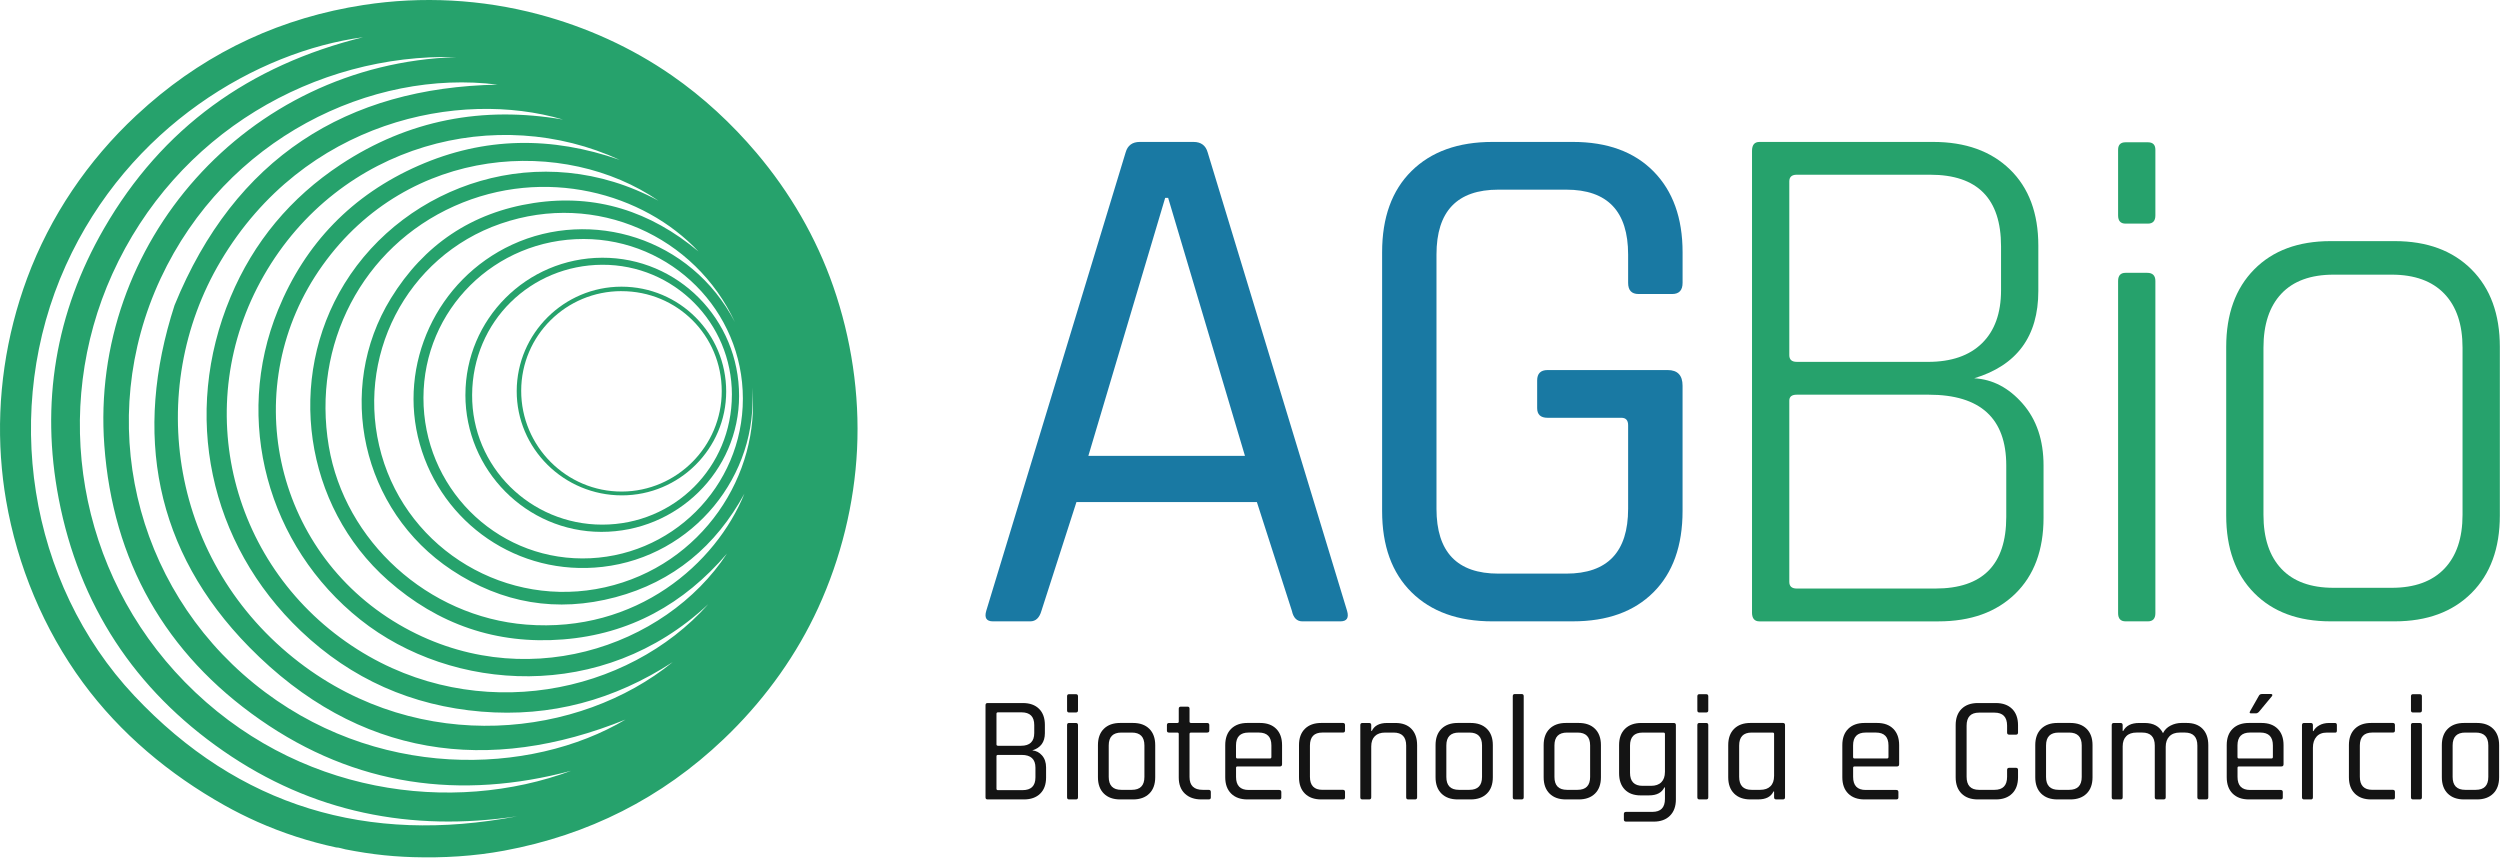 <?xml version="1.0" encoding="UTF-8"?>
<svg xmlns="http://www.w3.org/2000/svg" width="355" height="122" viewBox="0 0 355 122" fill="none">
  <path d="M139.943 113.222V100.129C139.943 99.931 140.043 99.832 140.24 99.832H145.244C146.223 99.832 146.99 100.104 147.542 100.65C148.097 101.196 148.373 101.96 148.373 102.94V104.11C148.373 105.375 147.776 106.19 146.584 106.557C147.124 106.6 147.585 106.836 147.967 107.27C148.349 107.703 148.543 108.274 148.543 108.983V110.411C148.543 111.391 148.264 112.155 147.703 112.701C147.142 113.247 146.372 113.519 145.392 113.519H140.24C140.04 113.519 139.943 113.419 139.943 113.222ZM141.711 105.899H144.989C146.238 105.899 146.863 105.296 146.863 104.089V102.961C146.863 101.754 146.26 101.151 145.053 101.151H141.711C141.569 101.151 141.499 101.22 141.499 101.363V105.705C141.499 105.832 141.569 105.896 141.711 105.896V105.899ZM141.711 112.2H145.201C146.42 112.2 147.033 111.597 147.033 110.39V109.007C147.033 107.8 146.381 107.197 145.074 107.197H141.711C141.569 107.197 141.499 107.261 141.499 107.388V111.988C141.499 112.131 141.569 112.2 141.711 112.2Z" fill="#141414"></path>
  <path d="M151.524 100.874V98.873C151.524 98.676 151.615 98.576 151.8 98.576H152.779C152.979 98.576 153.076 98.676 153.076 98.873V100.874C153.076 101.074 152.976 101.171 152.779 101.171H151.8C151.615 101.171 151.524 101.071 151.524 100.874ZM151.524 113.222V102.961C151.524 102.763 151.615 102.663 151.8 102.663H152.779C152.979 102.663 153.076 102.763 153.076 102.961V113.222C153.076 113.422 152.976 113.519 152.779 113.519H151.821C151.621 113.519 151.524 113.419 151.524 113.222Z" fill="#141414"></path>
  <path d="M160.89 113.519H159.059C158.079 113.519 157.309 113.243 156.748 112.688C156.187 112.133 155.908 111.36 155.908 110.368V105.811C155.908 104.819 156.187 104.043 156.748 103.491C157.309 102.939 158.079 102.66 159.059 102.66H160.89C161.87 102.66 162.64 102.936 163.201 103.491C163.762 104.046 164.041 104.819 164.041 105.811V110.368C164.041 111.363 163.762 112.136 163.201 112.688C162.64 113.24 161.87 113.519 160.89 113.519ZM159.229 112.157H160.718C161.909 112.157 162.507 111.548 162.507 110.326V105.856C162.507 104.634 161.909 104.025 160.718 104.025H159.229C158.037 104.025 157.44 104.634 157.44 105.856V110.326C157.44 111.548 158.037 112.157 159.229 112.157Z" fill="#141414"></path>
  <path d="M167.171 104.025H166C165.8 104.025 165.703 103.934 165.703 103.749V102.961C165.703 102.764 165.803 102.664 166 102.664H167.171C167.313 102.664 167.383 102.6 167.383 102.473V100.641C167.383 100.444 167.483 100.344 167.68 100.344H168.638C168.823 100.344 168.914 100.444 168.914 100.641V102.473C168.914 102.6 168.993 102.664 169.148 102.664H171.404C171.616 102.664 171.722 102.764 171.722 102.961V103.749C171.722 103.934 171.616 104.025 171.404 104.025H169.148C168.99 104.025 168.914 104.089 168.914 104.216V110.348C168.914 111.554 169.539 112.158 170.788 112.158H171.619C171.831 112.158 171.937 112.258 171.937 112.455V113.243C171.937 113.428 171.831 113.519 171.619 113.519H170.597C169.618 113.519 168.838 113.246 168.256 112.701C167.674 112.155 167.383 111.391 167.383 110.411V104.216C167.383 104.089 167.31 104.025 167.171 104.025Z" fill="#141414"></path>
  <path d="M181.647 113.519H177.134C176.155 113.519 175.385 113.243 174.824 112.688C174.263 112.133 173.984 111.36 173.984 110.368V105.811C173.984 104.819 174.263 104.043 174.824 103.491C175.385 102.939 176.155 102.66 177.134 102.66H178.924C179.903 102.66 180.67 102.936 181.222 103.491C181.777 104.046 182.053 104.819 182.053 105.811V108.515C182.053 108.728 181.953 108.834 181.756 108.834H175.731C175.588 108.834 175.518 108.898 175.518 109.025V110.323C175.518 111.557 176.116 112.175 177.307 112.175H181.65C181.85 112.175 181.947 112.276 181.947 112.473V113.24C181.947 113.425 181.847 113.516 181.65 113.516L181.647 113.519ZM175.727 107.706H180.325C180.467 107.706 180.537 107.636 180.537 107.494V105.853C180.537 104.631 179.939 104.022 178.748 104.022H177.301C176.11 104.022 175.512 104.631 175.512 105.853V107.494C175.512 107.636 175.582 107.706 175.724 107.706H175.727Z" fill="#141414"></path>
  <path d="M190.993 112.454V113.243C190.993 113.428 190.893 113.519 190.696 113.519H187.609C186.629 113.519 185.859 113.243 185.298 112.688C184.737 112.133 184.458 111.36 184.458 110.368V105.811C184.458 104.819 184.737 104.043 185.298 103.491C185.859 102.939 186.629 102.66 187.609 102.66H190.696C190.893 102.66 190.993 102.76 190.993 102.957V103.746C190.993 103.931 190.893 104.022 190.696 104.022H187.778C186.599 104.022 186.011 104.64 186.011 105.874V110.302C186.011 111.536 186.599 112.154 187.778 112.154H190.696C190.893 112.154 190.993 112.254 190.993 112.451V112.454Z" fill="#141414"></path>
  <path d="M194.419 113.519H193.461C193.261 113.519 193.164 113.419 193.164 113.222V102.961C193.164 102.764 193.264 102.663 193.461 102.663H194.419C194.619 102.663 194.716 102.764 194.716 102.961V103.791H194.801C195.156 103.039 195.881 102.663 196.972 102.663H198.164C199.128 102.663 199.88 102.939 200.42 103.494C200.96 104.049 201.23 104.822 201.23 105.814V113.222C201.23 113.422 201.13 113.519 200.932 113.519H199.974C199.774 113.519 199.677 113.419 199.677 113.222V105.878C199.677 104.644 199.08 104.025 197.888 104.025H196.696C196.056 104.025 195.568 104.195 195.229 104.537C194.889 104.877 194.716 105.359 194.716 105.984V113.222C194.716 113.422 194.616 113.519 194.419 113.519Z" fill="#141414"></path>
  <path d="M208.832 113.519H207C206.021 113.519 205.25 113.243 204.689 112.688C204.128 112.133 203.849 111.36 203.849 110.368V105.811C203.849 104.819 204.128 104.043 204.689 103.491C205.25 102.939 206.021 102.66 207 102.66H208.832C209.811 102.66 210.581 102.936 211.142 103.491C211.703 104.046 211.982 104.819 211.982 105.811V110.368C211.982 111.363 211.703 112.136 211.142 112.688C210.581 113.24 209.811 113.519 208.832 113.519ZM207.17 112.157H208.659C209.85 112.157 210.448 111.548 210.448 110.326V105.856C210.448 104.634 209.85 104.025 208.659 104.025H207.17C205.978 104.025 205.381 104.634 205.381 105.856V110.326C205.381 111.548 205.978 112.157 207.17 112.157Z" fill="#141414"></path>
  <path d="M216.07 113.518H215.112C214.911 113.518 214.814 113.418 214.814 113.221V98.851C214.814 98.651 214.915 98.554 215.112 98.554H216.07C216.27 98.554 216.367 98.654 216.367 98.851V113.221C216.367 113.421 216.267 113.518 216.07 113.518Z" fill="#141414"></path>
  <path d="M224.182 113.519H222.35C221.371 113.519 220.6 113.243 220.039 112.688C219.478 112.133 219.199 111.36 219.199 110.368V105.811C219.199 104.819 219.478 104.043 220.039 103.491C220.6 102.939 221.371 102.66 222.35 102.66H224.182C225.161 102.66 225.931 102.936 226.492 103.491C227.053 104.046 227.332 104.819 227.332 105.811V110.368C227.332 111.363 227.053 112.136 226.492 112.688C225.931 113.24 225.161 113.519 224.182 113.519ZM222.52 112.157H224.009C225.2 112.157 225.798 111.548 225.798 110.326V105.856C225.798 104.634 225.2 104.025 224.009 104.025H222.52C221.328 104.025 220.731 104.634 220.731 105.856V110.326C220.731 111.548 221.328 112.157 222.52 112.157Z" fill="#141414"></path>
  <path d="M234.167 112.946H232.975C232.011 112.946 231.259 112.67 230.719 112.115C230.18 111.56 229.91 110.787 229.91 109.796V105.814C229.91 104.822 230.189 104.046 230.75 103.494C231.311 102.942 232.081 102.663 233.06 102.663H237.679C237.876 102.663 237.976 102.764 237.976 102.961V113.519C237.976 114.499 237.697 115.269 237.136 115.83C236.575 116.391 235.805 116.67 234.825 116.67H230.907C230.695 116.67 230.589 116.57 230.589 116.373V115.584C230.589 115.384 230.695 115.287 230.907 115.287H234.634C235.826 115.287 236.423 114.678 236.423 113.456V111.815H236.338C235.968 112.567 235.247 112.943 234.167 112.943V112.946ZM236.423 109.626V104.219C236.423 104.092 236.353 104.028 236.211 104.028H233.251C232.06 104.028 231.462 104.647 231.462 105.881V109.735C231.462 110.969 232.06 111.588 233.251 111.588H234.443C235.083 111.588 235.571 111.418 235.911 111.075C236.25 110.736 236.42 110.253 236.42 109.629L236.423 109.626Z" fill="#141414"></path>
  <path d="M241.023 100.874V98.873C241.023 98.676 241.114 98.576 241.299 98.576H242.279C242.479 98.576 242.576 98.676 242.576 98.873V100.874C242.576 101.074 242.476 101.171 242.279 101.171H241.299C241.114 101.171 241.023 101.071 241.023 100.874ZM241.023 113.222V102.961C241.023 102.763 241.114 102.663 241.299 102.663H242.279C242.479 102.663 242.576 102.763 242.576 102.961V113.222C242.576 113.422 242.476 113.519 242.279 113.519H241.32C241.12 113.519 241.023 113.419 241.023 113.222Z" fill="#141414"></path>
  <path d="M249.665 113.519H248.558C247.579 113.519 246.809 113.243 246.248 112.688C245.687 112.133 245.408 111.36 245.408 110.368V105.811C245.408 104.819 245.687 104.043 246.248 103.491C246.809 102.939 247.579 102.66 248.558 102.66H253.177C253.374 102.66 253.474 102.76 253.474 102.957V113.219C253.474 113.419 253.374 113.516 253.177 113.516H252.218C252.018 113.516 251.921 113.416 251.921 113.219V112.388H251.836C251.482 113.14 250.757 113.516 249.665 113.516V113.519ZM251.921 110.198V104.216C251.921 104.088 251.852 104.025 251.709 104.025H248.728C247.549 104.025 246.96 104.643 246.96 105.877V110.305C246.96 111.539 247.549 112.157 248.728 112.157H249.941C250.581 112.157 251.069 111.987 251.409 111.645C251.748 111.305 251.918 110.823 251.918 110.198H251.921Z" fill="#141414"></path>
  <path d="M269.272 113.519H264.76C263.781 113.519 263.011 113.243 262.45 112.688C261.889 112.133 261.61 111.36 261.61 110.368V105.811C261.61 104.819 261.889 104.043 262.45 103.491C263.011 102.939 263.781 102.66 264.76 102.66H266.549C267.529 102.66 268.296 102.936 268.848 103.491C269.403 104.046 269.679 104.819 269.679 105.811V108.515C269.679 108.728 269.579 108.834 269.382 108.834H263.356C263.214 108.834 263.144 108.898 263.144 109.025V110.323C263.144 111.557 263.741 112.175 264.933 112.175H269.275C269.476 112.175 269.573 112.276 269.573 112.473V113.24C269.573 113.425 269.473 113.516 269.275 113.516L269.272 113.519ZM263.353 107.706H267.95C268.093 107.706 268.163 107.636 268.163 107.494V105.853C268.163 104.631 267.565 104.022 266.374 104.022H264.927C263.735 104.022 263.138 104.631 263.138 105.853V107.494C263.138 107.636 263.208 107.706 263.35 107.706H263.353Z" fill="#141414"></path>
  <path d="M283.409 113.519H280.856C279.876 113.519 279.106 113.244 278.545 112.689C277.984 112.134 277.705 111.36 277.705 110.369V102.982C277.705 101.987 277.984 101.214 278.545 100.662C279.106 100.107 279.876 99.832 280.856 99.832H283.409C284.389 99.832 285.159 100.107 285.72 100.662C286.281 101.214 286.56 101.991 286.56 102.982V104.025C286.56 104.225 286.46 104.322 286.263 104.322H285.304C285.107 104.322 285.007 104.222 285.007 104.025V103.046C285.007 101.812 284.41 101.193 283.218 101.193H281.026C279.846 101.193 279.258 101.812 279.258 103.046V110.305C279.258 111.539 279.846 112.158 281.026 112.158H283.218C284.41 112.158 285.007 111.539 285.007 110.305V109.326C285.007 109.129 285.107 109.029 285.304 109.029H286.263C286.46 109.029 286.56 109.129 286.56 109.326V110.369C286.56 111.363 286.281 112.137 285.72 112.689C285.159 113.24 284.389 113.519 283.409 113.519Z" fill="#141414"></path>
  <path d="M293.989 113.519H292.157C291.178 113.519 290.408 113.243 289.847 112.688C289.286 112.133 289.007 111.36 289.007 110.368V105.811C289.007 104.819 289.286 104.043 289.847 103.491C290.408 102.939 291.178 102.66 292.157 102.66H293.989C294.968 102.66 295.738 102.936 296.299 103.491C296.86 104.046 297.139 104.819 297.139 105.811V110.368C297.139 111.363 296.86 112.136 296.299 112.688C295.738 113.24 294.968 113.519 293.989 113.519ZM292.327 112.157H293.816C295.008 112.157 295.605 111.548 295.605 110.326V105.856C295.605 104.634 295.008 104.025 293.816 104.025H292.327C291.135 104.025 290.538 104.634 290.538 105.856V110.326C290.538 111.548 291.135 112.157 292.327 112.157Z" fill="#141414"></path>
  <path d="M301.121 113.519H300.163C299.966 113.519 299.865 113.419 299.865 113.222V102.96C299.865 102.763 299.966 102.663 300.163 102.663H301.121C301.318 102.663 301.418 102.763 301.418 102.96V103.791H301.503C301.9 103.039 302.652 102.663 303.759 102.663H304.547C305.797 102.663 306.661 103.145 307.146 104.109C307.374 103.643 307.731 103.282 308.223 103.033C308.711 102.784 309.226 102.66 309.766 102.66H310.512C311.476 102.66 312.228 102.936 312.768 103.491C313.308 104.046 313.578 104.819 313.578 105.811V113.219C313.578 113.419 313.478 113.516 313.281 113.516H312.322C312.122 113.516 312.025 113.416 312.025 113.219V105.874C312.025 104.64 311.428 104.022 310.236 104.022H309.533C308.893 104.022 308.402 104.203 308.053 104.564C307.704 104.925 307.531 105.419 307.531 106.044V113.219C307.531 113.419 307.431 113.516 307.234 113.516H306.276C306.076 113.516 305.979 113.416 305.979 113.219V105.874C305.979 104.64 305.381 104.022 304.19 104.022H303.401C302.761 104.022 302.273 104.191 301.934 104.534C301.594 104.874 301.421 105.356 301.421 105.98V113.219C301.421 113.419 301.321 113.516 301.124 113.516L301.121 113.519Z" fill="#141414"></path>
  <path d="M323.857 113.519H319.345C318.366 113.519 317.596 113.243 317.035 112.688C316.474 112.133 316.195 111.36 316.195 110.368V105.81C316.195 104.819 316.474 104.043 317.035 103.491C317.596 102.939 318.366 102.66 319.345 102.66H321.134C322.114 102.66 322.881 102.936 323.433 103.491C323.988 104.046 324.264 104.819 324.264 105.81V108.515C324.264 108.728 324.164 108.834 323.966 108.834H317.941C317.799 108.834 317.729 108.897 317.729 109.025V110.323C317.729 111.557 318.326 112.175 319.518 112.175H323.86C324.057 112.175 324.157 112.275 324.157 112.473V113.24C324.157 113.425 324.057 113.516 323.86 113.516L323.857 113.519ZM317.938 107.706H322.538C322.681 107.706 322.75 107.636 322.75 107.493V105.853C322.75 104.631 322.153 104.021 320.961 104.021H319.512C318.32 104.021 317.723 104.631 317.723 105.853V107.493C317.723 107.636 317.793 107.706 317.935 107.706H317.938ZM321.195 98.551H322.472C322.572 98.551 322.635 98.578 322.663 98.636C322.69 98.694 322.678 98.763 322.62 98.848L320.767 101.083C320.625 101.226 320.482 101.295 320.343 101.295H319.639C319.442 101.295 319.397 101.195 319.512 100.998L320.746 98.827C320.831 98.642 320.98 98.551 321.195 98.551Z" fill="#141414"></path>
  <path d="M328.136 113.519H327.178C326.981 113.519 326.881 113.419 326.881 113.222V102.961C326.881 102.764 326.981 102.663 327.178 102.663H328.136C328.333 102.663 328.433 102.764 328.433 102.961V103.813H328.518C328.661 103.5 328.93 103.23 329.328 103.003C329.725 102.776 330.192 102.663 330.732 102.663H331.563C331.748 102.663 331.838 102.764 331.838 102.961V103.749C331.838 103.849 331.817 103.922 331.775 103.973C331.732 104.022 331.66 104.04 331.563 104.028H330.413C329.773 104.028 329.285 104.219 328.946 104.604C328.606 104.986 328.433 105.514 328.433 106.181V113.228C328.433 113.428 328.333 113.525 328.136 113.525V113.519Z" fill="#141414"></path>
  <path d="M340.08 112.454V113.243C340.08 113.428 339.98 113.519 339.783 113.519H336.696C335.717 113.519 334.947 113.243 334.386 112.688C333.825 112.133 333.546 111.36 333.546 110.368V105.811C333.546 104.819 333.825 104.043 334.386 103.491C334.947 102.939 335.717 102.66 336.696 102.66H339.783C339.983 102.66 340.08 102.76 340.08 102.957V103.746C340.08 103.931 339.98 104.022 339.783 104.022H336.866C335.69 104.022 335.098 104.64 335.098 105.874V110.302C335.098 111.536 335.686 112.154 336.866 112.154H339.783C339.983 112.154 340.08 112.254 340.08 112.451V112.454Z" fill="#141414"></path>
  <path d="M342.357 100.874V98.873C342.357 98.676 342.448 98.576 342.633 98.576H343.613C343.81 98.576 343.91 98.676 343.91 98.873V100.874C343.91 101.074 343.81 101.171 343.613 101.171H342.633C342.448 101.171 342.357 101.071 342.357 100.874ZM342.357 113.222V102.961C342.357 102.763 342.448 102.663 342.633 102.663H343.613C343.81 102.663 343.91 102.763 343.91 102.961V113.222C343.91 113.422 343.81 113.519 343.613 113.519H342.655C342.454 113.519 342.357 113.419 342.357 113.222Z" fill="#141414"></path>
  <path d="M351.725 113.519H349.893C348.914 113.519 348.143 113.243 347.582 112.688C347.021 112.133 346.742 111.36 346.742 110.368V105.811C346.742 104.819 347.021 104.043 347.582 103.491C348.143 102.939 348.914 102.66 349.893 102.66H351.725C352.704 102.66 353.474 102.936 354.035 103.491C354.596 104.046 354.875 104.819 354.875 105.811V110.368C354.875 111.363 354.596 112.136 354.035 112.688C353.474 113.24 352.704 113.519 351.725 113.519ZM350.063 112.157H351.552C352.743 112.157 353.341 111.548 353.341 110.326V105.856C353.341 104.634 352.743 104.025 351.552 104.025H350.063C348.871 104.025 348.274 104.634 348.274 105.856V110.326C348.274 111.548 348.871 112.157 350.063 112.157Z" fill="#141414"></path>
  <path d="M146.29 88.232H140.996C140.077 88.232 139.762 87.737 140.044 86.749L159.842 21.637C160.124 20.648 160.795 20.154 161.854 20.154H169.477C170.536 20.154 171.207 20.648 171.489 21.637L191.287 86.749C191.57 87.737 191.251 88.232 190.335 88.232H184.935C184.158 88.232 183.663 87.737 183.451 86.749L178.476 71.291H152.855L147.88 86.749C147.598 87.737 147.067 88.232 146.293 88.232H146.29ZM165.455 28.096L154.548 64.729H176.783L165.876 28.096H165.455Z" fill="#1979A3"></path>
  <path d="M223.363 88.232H211.929C207.06 88.232 203.228 86.855 200.44 84.103C197.652 81.348 196.26 77.504 196.26 72.562V35.823C196.26 30.884 197.652 27.034 200.44 24.283C203.228 21.531 207.057 20.154 211.929 20.154H223.363C228.233 20.154 232.046 21.549 234.798 24.334C237.549 27.122 238.927 30.951 238.927 35.823V40.164C238.927 41.223 238.432 41.751 237.443 41.751H232.677C231.688 41.751 231.194 41.223 231.194 40.164V36.142C231.194 30.001 228.263 26.931 222.405 26.931H212.769C206.911 26.931 203.981 30.001 203.981 36.142V72.244C203.981 78.384 206.908 81.454 212.769 81.454H222.405C228.263 81.454 231.194 78.384 231.194 72.244V60.385C231.194 59.681 230.875 59.326 230.241 59.326H219.759C218.77 59.326 218.276 58.868 218.276 57.949V54.032C218.276 53.043 218.77 52.548 219.759 52.548H236.806C238.217 52.548 238.924 53.289 238.924 54.772V72.559C238.924 77.501 237.546 81.348 234.795 84.1C232.043 86.852 228.23 88.229 223.36 88.229L223.363 88.232Z" fill="#1979A3"></path>
  <path d="M248.786 86.961V21.425C248.786 20.578 249.138 20.154 249.845 20.154H274.513C279.1 20.154 282.735 21.461 285.42 24.07C288.101 26.682 289.442 30.283 289.442 34.87V41.33C289.442 47.755 286.405 51.881 280.338 53.716C282.947 53.859 285.244 55.057 287.219 57.318C289.194 59.578 290.183 62.505 290.183 66.106V73.518C290.183 78.105 288.842 81.706 286.16 84.318C283.478 86.93 279.84 88.235 275.253 88.235H249.842C249.135 88.235 248.783 87.81 248.783 86.964L248.786 86.961ZM255.139 51.386H273.773C277.089 51.386 279.649 50.504 281.448 48.738C283.247 46.975 284.148 44.469 284.148 41.22V34.974C284.148 28.199 280.796 24.811 274.091 24.811H255.139C254.432 24.811 254.08 25.129 254.08 25.763V50.431C254.08 51.065 254.432 51.383 255.139 51.383V51.386ZM255.139 83.572H274.832C281.536 83.572 284.889 80.183 284.889 73.409V66.103C284.889 59.399 281.218 56.046 273.879 56.046H255.139C254.432 56.046 254.08 56.328 254.08 56.893V82.619C254.08 83.253 254.432 83.572 255.139 83.572Z" fill="#26A26C"></path>
  <path d="M300.77 30.589V21.272C300.77 20.562 301.122 20.204 301.829 20.204H305.005C305.709 20.204 306.064 20.559 306.064 21.272V30.589C306.064 31.366 305.709 31.754 305.005 31.754H301.829C301.122 31.754 300.77 31.366 300.77 30.589ZM300.77 87.066V39.906C300.77 39.129 301.122 38.741 301.829 38.741H304.899C305.676 38.741 306.064 39.129 306.064 39.906V87.066C306.064 87.843 305.709 88.231 305.005 88.231H301.829C301.122 88.231 300.77 87.843 300.77 87.066Z" fill="#26A26C"></path>
  <path d="M340.049 88.231H330.944C326.357 88.231 322.738 86.89 320.093 84.209C317.444 81.527 316.121 77.856 316.121 73.199V49.271C316.121 44.611 317.444 40.944 320.093 38.262C322.738 35.58 326.354 34.239 330.944 34.239H340.049C344.636 34.239 348.27 35.58 350.955 38.262C353.637 40.944 354.978 44.614 354.978 49.271V73.199C354.978 77.859 353.634 81.53 350.955 84.209C348.27 86.89 344.636 88.231 340.049 88.231ZM331.366 83.468H339.624C342.87 83.468 345.358 82.567 347.087 80.768C348.816 78.969 349.681 76.412 349.681 73.093V49.378C349.681 46.062 348.816 43.501 347.087 41.702C345.358 39.903 342.867 39.002 339.624 39.002H331.366C328.12 39.002 325.65 39.903 323.955 41.702C322.262 43.501 321.412 46.062 321.412 49.378V73.093C321.412 76.412 322.259 78.969 323.955 80.768C325.647 82.567 328.12 83.468 331.366 83.468Z" fill="#26A26C"></path>
  <path d="M0.143 65.061C-0.454 56.404 0.828 47.667 3.854 39.504C7.123 30.696 12.471 22.808 19.336 16.404C19.902 15.875 20.479 15.357 21.065 14.847C29.865 7.19 40.091 2.483 51.635 0.707C59.929 -0.567 68.399 -0.117 76.507 2.041C83.248 3.837 89.675 6.74 95.409 10.718C99.881 13.824 103.903 17.551 107.419 21.704C112.162 27.307 115.905 33.726 118.318 40.663C120.887 48.038 122.081 55.986 121.703 63.787C121.325 71.528 119.409 79.285 116.176 86.333C113.161 92.903 108.913 98.849 103.796 103.946C103.449 104.288 103.103 104.631 102.748 104.965C93.952 113.347 83.535 118.576 71.593 120.794C67.332 121.586 62.948 121.845 58.619 121.714C56.8 121.658 54.992 121.522 53.184 121.288C52.256 121.168 51.328 121.025 50.408 120.861C49.958 120.782 49.512 120.698 49.062 120.611C48.648 120.527 48.151 120.336 47.728 120.336C43.89 119.508 40.135 118.293 36.547 116.696C34.95 115.983 33.381 115.199 31.856 114.343C24.059 109.971 17.083 104.153 11.774 96.929C6.2 89.344 2.453 80.324 0.864 71.054C0.521 69.067 0.286 67.064 0.147 65.061H0.143ZM93.49 28.494C80.242 19.387 58.082 20.502 45.801 37.68C33.68 54.632 38.701 78.154 56.628 88.663C74.07 98.888 94.434 92.011 103.234 78.604C97.102 85.78 89.416 90.048 79.967 90.797C70.51 91.55 62.183 88.674 55.087 82.403C43.137 71.838 40.608 53.768 48.915 40.285C57.644 26.12 76.821 19.474 93.486 28.494H93.49ZM105.719 70.078C101.649 77.545 95.624 82.618 87.386 84.808C79.099 87.014 71.282 85.68 64.146 80.949C51.368 72.484 47.533 55.317 55.513 42.355C60.184 34.766 66.978 30.166 75.806 28.824C84.614 27.486 92.383 30.015 99.18 35.705C91.376 27.379 77.343 23.54 64.521 29.262C51.491 35.08 44.248 48.914 46.689 63.377C48.963 76.844 60.758 87.584 74.711 88.691C90.384 89.933 101.677 80.053 105.715 70.078H105.719ZM100.55 85.815C85.638 99.824 64.158 98.319 51.169 87.99C37.988 77.513 33.098 59.633 39.478 44.02C43.348 34.539 50.034 27.654 59.416 23.528C68.793 19.407 78.358 19.327 87.999 22.704C70.669 14.696 48.242 20.323 37.459 39.134C26.886 57.583 32.72 80.786 50.755 92.215C67.77 102.998 89.154 98.626 100.554 85.815H100.55ZM104.349 45.728C98.754 33.639 84.789 27.036 71.091 31.763C57.664 36.398 50.277 50.833 54.171 64.563C58.038 78.198 72.043 86.516 85.92 83.394C99.758 80.28 108.06 67.323 106.798 55.03C107.746 67.49 98.464 79.01 85.566 80.495C73.544 81.877 62.773 74.291 59.607 63.05C56.429 51.761 62.036 39.675 72.728 34.738C83.925 29.569 98.085 33.69 104.349 45.728ZM79.919 16.97C65.257 12.653 43.201 17.097 31.334 37.075C20.439 55.42 24.226 80.018 42.468 94.042C59.718 107.303 82.312 104.778 95.525 94.018C87.25 99.39 78.211 101.867 68.359 101.051C58.5 100.23 49.899 96.428 42.731 89.61C29.65 77.17 25.791 58.777 32.736 42.188C36.017 34.343 41.278 28.056 48.358 23.377C57.99 17.014 68.567 15.019 79.919 16.974V16.97ZM60.129 56.504C60.117 69.083 70.199 79.269 82.687 79.297C95.258 79.325 105.496 69.135 105.488 56.599C105.48 44.119 95.338 33.953 82.882 33.937C70.271 33.921 60.141 43.968 60.129 56.504ZM88.831 102.174C69.478 109.998 50.878 107.665 35.376 91.872C21.968 78.214 18.886 61.585 24.784 43.351C33.341 22.361 49.266 12.418 70.657 12.02C52.77 9.75 32.107 19.594 22.805 39.552C13.483 59.55 18.95 83.132 36.069 97.061C53.084 110.91 75.308 110.202 88.835 102.17L88.831 102.174ZM81.174 109.433C65.341 113.666 50.436 111.611 36.937 102.198C23.45 92.796 16.019 79.639 14.813 63.225C12.706 34.674 34.966 9.101 64.756 8.106C44.77 7.58 25.019 18.881 15.952 38.899C7.247 58.12 10.966 81.244 26.257 96.858C41.982 112.913 64.25 115.733 81.166 109.429L81.174 109.433ZM51.559 5.286C36.591 7.285 18.285 17.918 9.341 37.696C0.147 58.041 3.998 82.765 19.062 98.789C33.962 114.634 52.268 119.942 73.445 115.912C58.364 118.17 44.324 115.382 31.713 106.638C19.113 97.905 11.237 85.899 8.338 70.823C5.734 57.284 7.876 44.39 14.769 32.448C23.016 18.16 35.4 9.276 51.559 5.286Z" fill="#26A26C"></path>
  <path d="M66.09 56.054C66.098 45.326 74.767 36.641 85.51 36.597C96.254 36.553 104.963 45.346 104.951 56.233C104.943 66.881 96.154 75.546 85.375 75.526C74.747 75.51 66.082 66.757 66.086 56.05L66.09 56.054ZM103.931 56.066C103.931 45.824 95.716 37.557 85.51 37.597C75.456 37.641 67.101 45.541 67.041 56.069C66.982 66.279 75.312 74.498 85.514 74.498C95.772 74.498 103.927 66.331 103.927 56.062L103.931 56.066Z" fill="#26A26C"></path>
  <path d="M88.318 70.342C80.067 70.35 73.349 63.688 73.373 55.517C73.397 47.358 80.079 40.708 88.25 40.708C96.489 40.708 103.127 47.358 103.119 55.605C103.115 63.72 96.469 70.334 88.318 70.342ZM88.242 41.341C80.374 41.345 74.022 47.652 74.01 55.477C73.994 63.382 80.445 69.836 88.318 69.801C96.119 69.765 102.486 63.362 102.486 55.553C102.486 47.641 96.17 41.337 88.242 41.345V41.341Z" fill="#26A26C"></path>
</svg>
